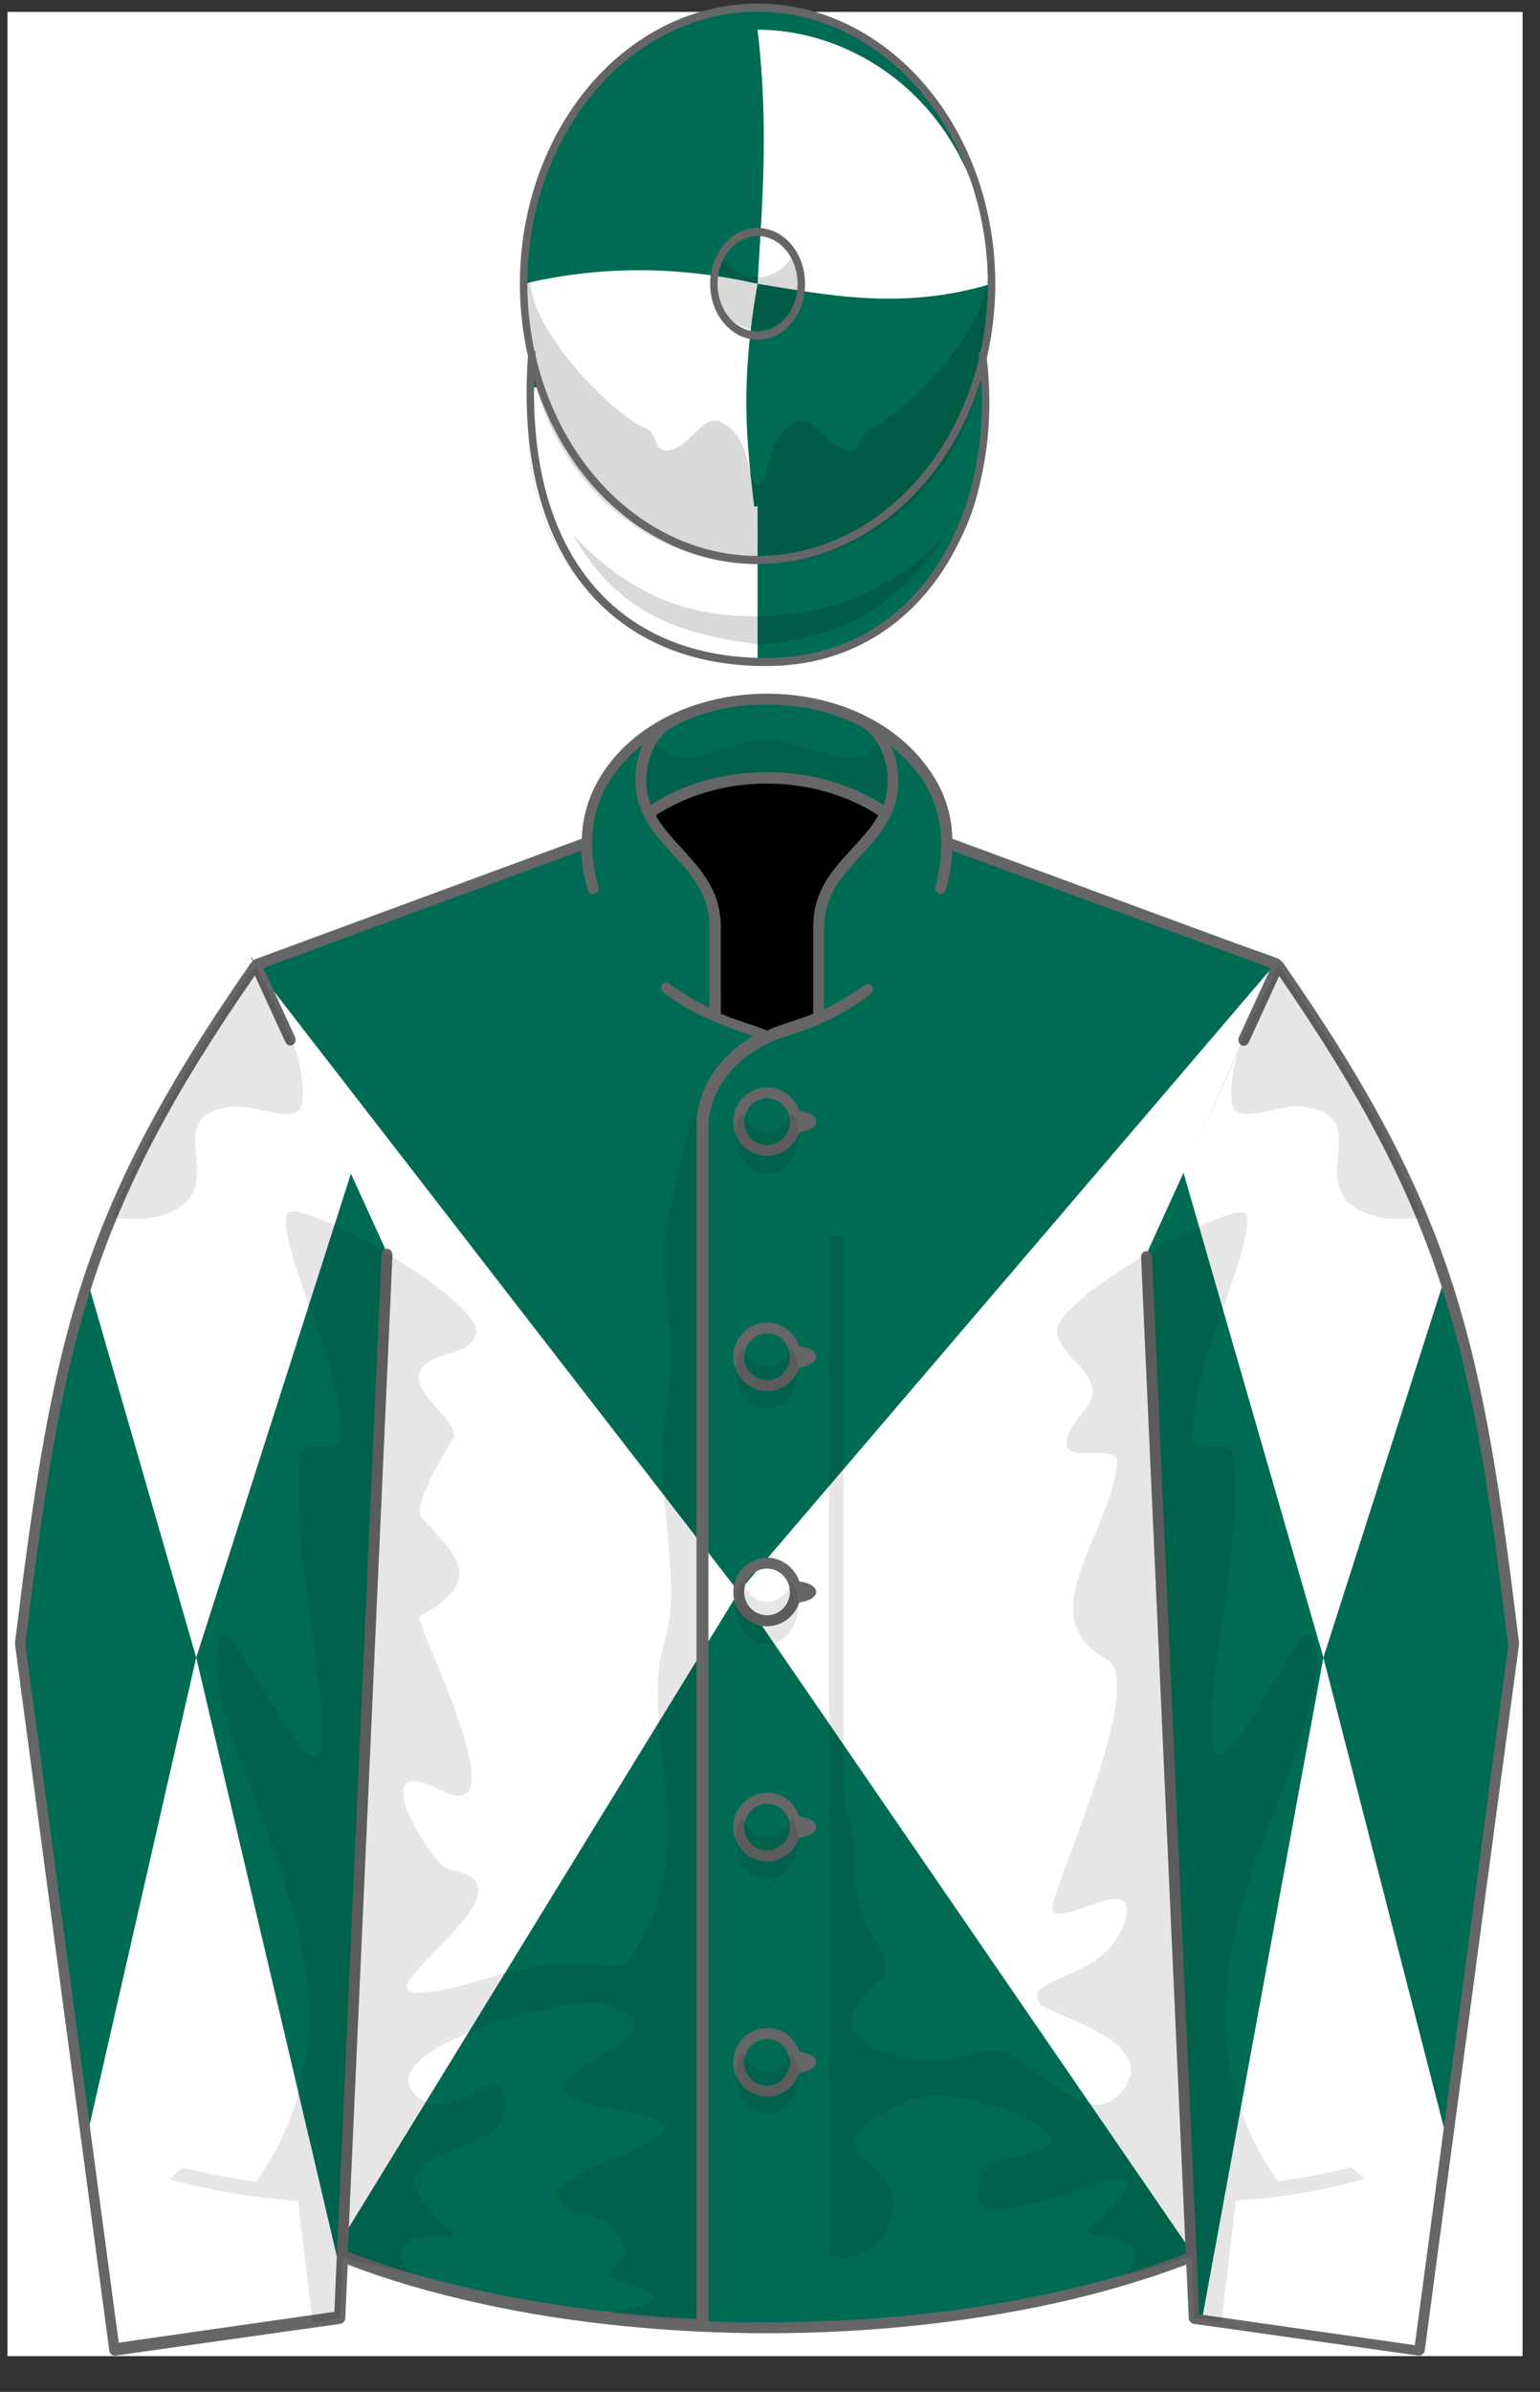<?xml version="1.0" encoding="utf-8"?>
<!-- Generator: Adobe Illustrator 19.0.0, SVG Export Plug-In . SVG Version: 6.00 Build 0)  -->
<svg version="1.1" id="图层_1" xmlns="http://www.w3.org/2000/svg" xmlns:xlink="http://www.w3.org/1999/xlink" x="0px" y="0px"
	 width="310px" height="481.1px" viewBox="194 269.9 310 481.1" style="enable-background:new 194 269.9 310 481.1;"
	 xml:space="preserve">
<rect x="194" y="269.9" width="310" height="481.1" fill="#333333" stroke="none"/>
<style type="text/css">
	.st0{fill:#FFFFFF;}
	.st1{fill:#006B54;}
	.st2{clip-path:url(#SVGID_2_);fill:#FFFFFF;}
	.st3{clip-path:url(#SVGID_4_);fill:#FFFFFF;}
	.st4{clip-path:url(#SVGID_6_);}
	.st5{clip-path:url(#SVGID_8_);}
	.st6{fill:none;}
	.st7{fill:#666666;}
	.st8{fill-opacity:0.1;}
	.st9{clip-path:url(#SVGID_10_);fill:#FFFFFF;}
	.st10{fill-opacity:0.15;}
	.st11{fill:none;stroke:#666666;stroke-width:1.5;}
</style>
<g>
	<title>Dark green and white diabolo, white and dark green diabolo on sleeves, dark green and white quartered cap</title>
	<rect x="195.5" y="272.3" class="st0" width="305" height="471.5"/>
	<g xlink:type="simple" xlink:actuate="onLoad" xlink:show="embed">
		<g id="Jacket">
			<path id="Jacket_only_Path" class="st1" d="M433.8,723.8l-8.3-202.5l25.7-58c11.4,2.5-35.8-12.5-66.3-23.7
				c-0.1-18.8-20.3-29-36.6-29c-16.2,0-36.5,10.2-36.6,29L245.5,464c0.7,3.7-9.8-23.8,25.3,56.8l-7.8,203
				c27.2,10.6,56.5,14.2,85.4,14.2C377.2,738,406.7,734.3,433.8,723.8L433.8,723.8z"/>
		</g>
	</g>
	<g xlink:type="simple" xlink:actuate="onLoad" xlink:show="embed">
		<g id="Jacket:Diablo">
			<g>
				<defs>
					<path id="SVGID_1_" d="M433.8,723.8l-8.3-202.5l25.7-58c11.4,2.5-35.8-12.5-66.3-23.7c-0.1-18.8-20.3-29-36.6-29
						c-16.2,0-36.5,10.2-36.6,29L245.5,464c0.7,3.7-9.8-23.8,25.3,56.8l-7.8,203c27.2,10.6,56.5,14.2,85.4,14.2
						C377.2,738,406.7,734.3,433.8,723.8L433.8,723.8z"/>
				</defs>
				<clipPath id="SVGID_2_">
					<use xlink:href="#SVGID_1_"  style="overflow:visible;"/>
				</clipPath>
				<polyline class="st2" points="253.5,735.4 342.7,590.1 240.7,458.4 				"/>
			</g>
			<g>
				<defs>
					<path id="SVGID_3_" d="M433.8,723.8l-8.3-202.5l25.7-58c11.4,2.5-35.8-12.5-66.3-23.7c-0.1-18.8-20.3-29-36.6-29
						c-16.2,0-36.5,10.2-36.6,29L245.5,464c0.7,3.7-9.8-23.8,25.3,56.8l-7.8,203c27.2,10.6,56.5,14.2,85.4,14.2
						C377.2,738,406.7,734.3,433.8,723.8L433.8,723.8z"/>
				</defs>
				<clipPath id="SVGID_4_">
					<use xlink:href="#SVGID_3_"  style="overflow:visible;"/>
				</clipPath>
				<polygon class="st3" points="342.7,590.1 455.3,458.4 442.5,735.4 				"/>
			</g>
		</g>
	</g>
	<g xlink:type="simple" xlink:actuate="onLoad" xlink:show="embed">
		<g id="Sleeves">
			<path id="Sleeves_Path" class="st0" d="M451.3,464l-26.5,58.1l9.6,214l45.4,6.4l18.9-141.9C491.4,540.4,486.3,514.2,451.3,464
				L451.3,464z M245.5,464l26.5,58.1l-9.6,214l-45.4,6.4l-18.9-141.9C205.4,540.4,210.4,514.2,245.5,464L245.5,464z"/>
		</g>
	</g>
	<g xlink:type="simple" xlink:actuate="onLoad" xlink:show="embed">
		<g id="Sleeves:Diablo_sleeves">
			<g>
				<defs>
					<path id="SVGID_5_" d="M451.3,464l-26.5,58.1l9.6,214l45.4,6.4l18.9-141.9C491.4,540.4,486.3,514.2,451.3,464L451.3,464z
						 M245.5,464l26.5,58.1l-9.6,214l-45.4,6.4l-18.9-141.9C205.4,540.4,210.4,514.2,245.5,464L245.5,464z"/>
				</defs>
				<clipPath id="SVGID_6_">
					<use xlink:href="#SVGID_5_"  style="overflow:visible;"/>
				</clipPath>
				<g id="Diablo_2_" class="st4">
					<polyline class="st1" points="200.3,748.7 233.5,603.3 195.5,471.7 					"/>
					<polygon class="st1" points="233.5,603.3 275.6,471.7 265.7,740.3 					"/>
				</g>
			</g>
			<g>
				<defs>
					<path id="SVGID_7_" d="M451.3,464l-26.5,58.1l9.6,214l45.4,6.4l18.9-141.9C491.4,540.4,486.3,514.2,451.3,464L451.3,464z
						 M245.5,464l26.5,58.1l-9.6,214l-45.4,6.4l-18.9-141.9C205.4,540.4,210.4,514.2,245.5,464L245.5,464z"/>
				</defs>
				<clipPath id="SVGID_8_">
					<use xlink:href="#SVGID_7_"  style="overflow:visible;"/>
				</clipPath>
				<g id="Diablo_1_" class="st5">
					<polyline class="st1" points="434.7,743.3 460.4,603.3 422.4,471.7 					"/>
					<polygon class="st1" points="460.4,603.3 502.5,471.7 497.7,748.7 					"/>
				</g>
			</g>
		</g>
	</g>
	<g xlink:type="simple" xlink:actuate="onLoad" xlink:show="embed">
		<g id="Shadows">
			<path id="Buttons_1_" class="st6" d="M348.4,678.8c-3.1,0-5.7,2.6-5.7,5.8s2.6,5.8,5.7,5.8s5.7-2.6,5.7-5.8
				S351.5,678.8,348.4,678.8L348.4,678.8z M348.4,489.7c3.1,0,5.7,2.6,5.7,5.8c0,3.2-2.6,5.8-5.7,5.8s-5.7-2.6-5.7-5.8
				C342.7,492.3,345.2,489.7,348.4,489.7L348.4,489.7z M348.4,631.6c-3.1,0-5.7,2.6-5.7,5.8s2.6,5.8,5.7,5.8s5.7-2.6,5.7-5.8
				S351.5,631.6,348.4,631.6L348.4,631.6z M348.4,584.3c-3.1,0-5.7,2.6-5.7,5.8s2.6,5.8,5.7,5.8s5.7-2.6,5.7-5.8
				S351.5,584.3,348.4,584.3L348.4,584.3z M348.4,537c-3.1,0-5.7,2.6-5.7,5.8s2.6,5.8,5.7,5.8s5.7-2.6,5.7-5.8S351.5,537,348.4,537
				L348.4,537z"/>
			<path id="Under_Collar" d="M337.9,474.4c2.3,1,4.7,1.9,7.1,2.7c1.2,0.3,2.3,0.8,3.3,1.2c1.1-0.5,2.2-0.9,3.3-1.2
				c2.5-0.7,4.9-1.6,7.1-2.7l0-18c0-10.9,9.8-15,13.6-22.9c-6.4-4.5-14.9-7.2-24-7.2s-17.6,2.7-24,7.2c3.8,7.9,13.6,12,13.6,22.9
				L337.9,474.4L337.9,474.4z"/>
			<path id="Border_1_jacket" class="st7" d="M336.5,535.3c0,67.1,0,134.2,0,201.3 M451.5,466.2l-6.1,13.3c-0.7,1.5-2.6,0.5-2-1
				l6.4-13.9L385.7,441c-0.1,2.7-0.6,5.2-1.3,7.8c-0.5,1.6-2.5,0.8-2.1-0.7c0.8-2.8,1.2-5.7,1.2-8.6c-0.1-4.9-1.4-9.3-4.2-13.3
				c-1.7-2.4-3.8-4.5-6-6.3c1,2.1,1.5,4.5,1.5,7.1c0,6.8-3.8,10.9-7.6,15.1c-3.6,3.9-7.3,7.9-7.3,14.3l0,16.5c2.9-1.4,5.5-3,8-4.8
				c1.4-1,2.5,0.8,1.3,1.8c-5,3.8-10.6,6.5-17.1,8.5c-8.1,2.4-15.5,9.4-15.5,18.4c0,12.9,0,25.8,0,38.7c0,67.1,0,134.2,0,201.3
				c4,0.2,7.9,0.2,11.9,0.2c20.6,0,40.1-2.1,57.3-5.9c9.8-2.1,18.8-4.8,26.9-7.9l-9-200.4c-0.1-1.6,2.1-1.7,2.2-0.1l9.5,212.7
				l43.4,6.2l18.8-140.6c-3.6-30-6.7-51.5-13.2-71.7C477.9,509.1,468.2,490.4,451.5,466.2L451.5,466.2z M348.4,488.6
				c3,0,5.6,2,6.5,4.8c1.9,0.2,3.4,1,3.4,2.1c0,1-1.5,1.9-3.4,2.1c-0.9,2.8-3.5,4.8-6.5,4.8c-3.7,0-6.8-3.1-6.8-6.9
				C341.6,491.7,344.7,488.6,348.4,488.6L348.4,488.6z M348.4,490.8c-2.5,0-4.6,2.1-4.6,4.7s2.1,4.7,4.6,4.7c2.5,0,4.6-2.1,4.6-4.7
				S350.9,490.8,348.4,490.8L348.4,490.8z M354.9,540.7c1.9,0.2,3.4,1,3.4,2.1c0,1-1.5,1.9-3.4,2.1c-0.9,2.8-3.5,4.8-6.5,4.8
				c-3.7,0-6.8-3.1-6.8-6.9c0-3.8,3.1-6.9,6.8-6.9C351.3,535.9,354,537.9,354.9,540.7L354.9,540.7z M354.9,588
				c1.9,0.2,3.4,1,3.4,2.1c0,1-1.5,1.9-3.4,2.1c-0.9,2.8-3.5,4.8-6.5,4.8c-3.7,0-6.8-3.1-6.8-6.9c0-3.8,3.1-6.9,6.8-6.9
				C351.3,583.2,354,585.2,354.9,588L354.9,588z M354.9,635.3c1.9,0.2,3.4,1,3.4,2.1s-1.5,1.9-3.4,2.1c-0.9,2.8-3.5,4.8-6.5,4.8
				c-3.7,0-6.8-3.1-6.8-6.9c0-3.8,3.1-6.9,6.8-6.9C351.3,630.4,354,632.4,354.9,635.3L354.9,635.3z M354.9,682.6
				c1.9,0.2,3.4,1,3.4,2.1c0,1-1.5,1.9-3.4,2.1c-0.9,2.8-3.5,4.8-6.5,4.8c-3.7,0-6.8-3.1-6.8-6.9c0-3.8,3.1-6.9,6.8-6.9
				C351.3,677.7,354,679.7,354.9,682.6L354.9,682.6z M348.4,538.1c-2.5,0-4.6,2.1-4.6,4.7c0,2.6,2.1,4.7,4.6,4.7
				c2.5,0,4.6-2.1,4.6-4.7C353,540.2,350.9,538.1,348.4,538.1L348.4,538.1z M348.4,585.4c-2.5,0-4.6,2.1-4.6,4.7
				c0,2.6,2.1,4.7,4.6,4.7c2.5,0,4.6-2.1,4.6-4.7C353,587.5,350.9,585.4,348.4,585.4L348.4,585.4z M348.4,632.7
				c-2.5,0-4.6,2.1-4.6,4.7c0,2.6,2.1,4.7,4.6,4.7c2.5,0,4.6-2.1,4.6-4.7C353,634.8,350.9,632.7,348.4,632.7L348.4,632.7z
				 M348.4,680c-2.5,0-4.6,2.1-4.6,4.7c0,2.6,2.1,4.7,4.6,4.7c2.5,0,4.6-2.1,4.6-4.7C353,682.1,350.9,680,348.4,680L348.4,680z
				 M314.4,448.1c0.5,1.6-1.5,2.4-2.1,0.7c-0.8-2.6-1.2-5-1.3-7.8L247,464.6l6.4,13.9c0.6,1.4-1.3,2.5-2,0.9l-6.1-13.3
				c-16.8,24.2-26.5,42.9-32.9,62.7c-6.5,20.2-9.6,41.8-13.3,71.7l18.8,140.6l43.4-6.2l9.5-212.6c0.1-1.7,2.2-1.6,2.2,0.1l-9,200.4
				c8.1,3.1,17.2,5.8,26.9,7.9c13.3,2.9,27.9,4.8,43.3,5.6c0-67.1,0-134.2,0-201.2c0-12.9,0-25.8,0-38.7c0-7.8,4.9-14.4,11.4-18.1
				c-6.7-2.3-12.4-4.5-18-8.7c-1.3-1-0.1-2.8,1.2-1.8c2.5,1.8,5.1,3.4,8,4.8v-16.5c0-6.4-3.7-10.4-7.3-14.3
				c-3.8-4.2-7.6-8.3-7.6-15.1c0-2.6,0.6-5,1.5-7.1c-2.2,1.8-4.3,3.9-6,6.3c-2.8,4-4.2,8.6-4.2,13.3
				C313.2,442.4,313.6,445.3,314.4,448.1L314.4,448.1z M480.8,742.7c-0.1,0.6-0.7,1-1.2,1c-15.1-2.1-30.3-4.3-45.4-6.4
				c-0.4-0.1-0.9-0.6-0.9-1.1l-0.5-10.8c-8,3-17,5.7-26.6,7.8c-17.4,3.8-37,6-57.8,6c-18.9,0-39.4-1.9-57.8-6
				c-9.6-2.1-18.5-4.7-26.6-7.8l-0.5,10.8c0,0.5-0.5,1-0.9,1.1l-45.4,6.4c-0.5,0.1-1.2-0.4-1.2-1L197,600.5
				c3.7-30.2,6.8-51.8,13.4-72.3c6.6-20.4,16.6-39.5,34.1-64.6l0.7-0.7c22-8.1,43.9-16.2,65.9-24.3c0.2-5.4,2-10,4.6-13.8
				c14.2-20.5,51.2-20.5,65.4,0c2.7,3.8,4.5,8.4,4.6,13.8l65.9,24.3l0.7,0.7c17.5,25.1,27.5,44.2,34.1,64.6
				c6.6,20.5,9.7,42.1,13.4,72.3C499.8,600.5,492.4,655.5,480.8,742.7L480.8,742.7z M367.1,415.9c-5.4-2.8-11.8-4.3-18.7-4.3
				c-6.9,0-13.3,1.4-18.7,4.3c-3.8,2-5.6,6.8-5.6,11c0,1.8,0.3,3.4,0.9,4.9c6.9-4.5,15.2-6.6,23.4-6.6c8.2,0,16.4,2.1,23.4,6.6
				c0.6-1.5,0.9-3.1,0.9-4.9C372.6,422.7,370.9,417.9,367.1,415.9L367.1,415.9z M357.7,473.8l0-17.5c0-7.3,4-11.6,7.9-15.8
				c1.9-2.1,3.9-4.2,5.2-6.6c-6.6-4.3-14.6-6.4-22.4-6.4c-7.8,0-15.8,2.1-22.4,6.4c1.3,2.4,3.3,4.5,5.2,6.6
				c3.9,4.3,7.9,8.6,7.9,15.8l0,17.5c3,1.3,6.3,2.1,9.3,3.4C351.4,475.8,354.6,475.1,357.7,473.8L357.7,473.8z"/>
			<path id="Shadows_1_" class="st8" d="M406,652.8c-1.7,7.1,17.1-7.3,14.6,2.8c-3.2,13-20.5,11.3-17.4,17.2
				c1.3,2.3,25.9,7.7,16.2,18.2c-8.2,8.9-18.9-12-28.9-8.3c-11,4.1-35.1-0.9-20.2-13.8c6.5-5.5-5-8.9-4.1-24.7
				c0.3-5.2-2.4-10.5-2.4-14.8V518.5h-2.9v204.3c3.9,3.2,9.5-0.8,11.3-4c8.8-15.9-21.4-14.5,4.8-26.4c9-4.1,32.2,5.6,28.3,8.8
				c-4.3,3.5-11.5,1.2-13.7,6.3c-9.1,20.9,51.4-16.2,20.8,11.3c-0.5,0.5,9.1,0.6,9.8,4.2c0.3,1.6-0.9,3.9-2.9,5
				c4.8-1.4,9.7-2.5,14.4-4.3c0,0,0,0,0.1,0h0l0.6,12.4l5.5,0.8l2.9-24.4c9.5-0.6,18.3-2.1,25.9-4.4l-2.7-2.3
				c-1.4,0.4-2.8,0.7-4.3,1c-3.3,0.7-6.9,1.4-10.5,1.8c-29.9-42.7,14.1-87.1,7-109.4c-2.4-7.5-24.5,49.6-19.7,8.9
				c2.3-19.1,4.8-27.8,3.8-45.7c-0.2-3.4-8.1,0.2-8.3-3.2c-0.6-13.4,13-39.6,10.8-45.1c-1.4-3.5-39.8,17.3-38,24.1
				c1.4,5,5.4,5.6,7,10.5c1.3,4-5.1,7.2-5.1,11.4c0,4.4,10.7-0.2,10.2,4.1c-1.7,15-17.8,31-2,39.5C424.6,608,407.7,645.5,406,652.8
				L406,652.8z M353.4,493.6c0.8,1.3,1.3,2.9,1.3,4.7c0,4.3-2.8,7.8-6.3,7.8c-3.5,0-6.3-3.5-6.3-7.8c0-1.8,0.5-3.4,1.3-4.7
				c1,2.4,2.9,4,5,4S352.4,496,353.4,493.6L353.4,493.6z M245.6,708.7c-3.7-0.5-7.2-1.1-10.5-1.8c-1.4-0.3-2.9-0.7-4.3-1l-2.7,2.3
				c7.7,2.2,16.5,3.7,25.9,4.4l2.9,24.4l5.5-0.8l0.6-12.4c0,0,0,0,0,0c0,0,0,0,0.1,0c4,1.6,9.2,2.2,14.4,3.7c-2-1.2-3.2-2.8-2.9-4.4
				c0.4-2.5,4.2-3.9,8.5-3.1c1.3,0.2,3.1-0.1,1.3-1.7c-20.4-18.5,10.7-12.4,11.2-24.7c0.5-12.3-10.9,5.3-18.2-2.6
				c-8.4-9.1,31.5-20,38-18.2c23,6.2-27.4,16.6,1.1,21.1c26.7,4.2-1.4,8.5-11.1,16.9c4.5,7.6,8.2,2.2,12.7,8.3
				c3.6,4.8,0.8,5.2-1.8,8.4c1.1,1,9.6,3.6,9.4,4.7c-0.3,1.5-7.4,2.6-9.4,3c5.8,0.7,11.8,1.1,17.9,1.4c0-80,0-159.9,0-239.9
				c0-10.8-6,19.3-6.2,21.4c-1,9.3,1.2,15.9,1.1,25.3c-0.1,8.5-1.8,11.2-1.8,19.7c0,7,1.9,20.5,1.8,27.6c-0.1,9-2.8,10.6-2.7,19.6
				c0.2,17.5,4.7,26.5-0.6,44c-9.3,20.2-4.2,4.9-31.9,13c-46.6,13.7,14.8-17.6-9.6-21.4c-3-0.5-18.1-24.4-1.5-15.9
				c16.6,8.5-5.8-34.3-4.3-35c14.2-7.7,6.2-13.1,0.4-19.9c-2.3-2.7,6.5-15.8,6.5-16.2c0-4.2-8.3-8.7-7-12.7c1.6-4.9,10.1-3,11.4-8
				c1.8-6.6-36.3-28.2-38-24.1c-2.2,5.5,11.4,31.7,10.8,45.1c-0.2,3.6-8.1-0.5-8.3,3.3c-1,17.9,1.6,26.6,3.8,45.7
				c4.8,40.7-17.3-16.4-19.7-8.9C231.5,621.6,275.5,666,245.6,708.7L245.6,708.7z M326.1,419.4c4.9,7,14.3-0.8,22.3-0.8
				c8,0,17.4,7.8,22.3,0.8c1.3,2.2,2,5,2,7.5c0,1.8-0.3,3.4-0.9,4.9c-6.9-4.5-15.2-6.6-23.4-6.6c-8.2,0-16.4,2.1-23.4,6.6
				c-0.6-1.5-0.9-3.1-0.9-4.9C324.1,424.4,324.8,421.6,326.1,419.4L326.1,419.4z M471.5,514.7c2.7,0.7,6.2,0.2,8.9,0.2
				c-0.6-1.4-1.2-2.8-1.8-4.2c0,0,0,0,0,0c-0.1-0.3-0.2-0.5-0.4-0.8c0,0,0,0,0,0c-7.1-16-16.8-31.5-26.9-45.8
				c-4,8.8-10.5,18.2-9.3,27.6c0.7,5,9.1,0.2,14.2,0.8C472.5,494.5,453.8,510.3,471.5,514.7L471.5,514.7z M225.3,514.7
				c-2.7,0.7-6.2,0.2-8.9,0.2c0.6-1.4,1.2-2.8,1.8-4.2c0,0,0,0,0,0c0.1-0.3,0.2-0.5,0.4-0.8c0,0,0,0,0,0c7.1-16,16.8-31.5,26.9-45.8
				c4,8.8,10.5,18.2,9.3,27.6c-0.7,5-9.1,0.2-14.2,0.8C224.3,494.5,243,510.3,225.3,514.7L225.3,514.7z M343.4,540.8
				c-0.8,1.3-1.3,2.9-1.3,4.7c0,4.3,2.8,7.8,6.3,7.8c3.5,0,6.3-3.5,6.3-7.8c0-1.8-0.5-3.4-1.3-4.7c-1,2.4-2.8,4-5,4
				C346.2,544.9,344.4,543.2,343.4,540.8L343.4,540.8z M343.4,588.1c-0.8,1.3-1.3,2.9-1.3,4.7c0,4.3,2.8,7.8,6.3,7.8
				c3.5,0,6.3-3.5,6.3-7.8c0-1.8-0.5-3.4-1.3-4.7c-1,2.4-2.8,4-5,4C346.2,592.1,344.4,590.5,343.4,588.1L343.4,588.1z M343.4,635.4
				c-0.8,1.3-1.3,2.9-1.3,4.7c0,4.3,2.8,7.8,6.3,7.8c3.5,0,6.3-3.5,6.3-7.8c0-1.8-0.5-3.4-1.3-4.7c-1,2.4-2.8,4-5,4
				C346.2,639.4,344.4,637.8,343.4,635.4L343.4,635.4z M343.4,682.6c-0.8,1.3-1.3,2.9-1.3,4.7c0,4.3,2.8,7.8,6.3,7.8
				c3.5,0,6.3-3.5,6.3-7.8c0-1.8-0.5-3.4-1.3-4.7c-1,2.4-2.8,4-5,4C346.2,686.7,344.4,685,343.4,682.6L343.4,682.6z"/>
		</g>
	</g>
	<g transform="translate(0.0 -20.0) scale(1.0 1.085)">
		<g xlink:type="simple" xlink:actuate="onLoad" xlink:show="embed">
			<g id="Cap">
				<path id="Cap_peak" class="st1" d="M391.8,333.3c-28.6,37.8-74,36.8-90.8-0.5l-0.5,12.9c-1,25.4,19.4,44.1,45.6,44.1
					c26.2,0,47.2-18.7,46.1-44.1L391.8,333.3z"/>
				<ellipse id="Cap_crown" class="st1" cx="346.5" cy="319.8" rx="47.1" ry="51.2"/>
			</g>
		</g>
		<g xlink:type="simple" xlink:actuate="onLoad" xlink:show="embed">
			<g id="Cap:Quartered_Cap">
				<path class="st0" d="M346.5,319.8c-4.3,22.3-1.4,33.6,0,47.1c-12.3,0-24.6-5.1-33.3-13.8c-8.7-8.7-13.8-21-13.8-33.3
					C315.4,316.3,331.1,316.6,346.5,319.8z"/>
				<path class="st0" d="M346.5,319.8c0.9-14.8,2.3-29.1,0-47.1c12.3,0,24.6,5.1,33.3,13.8s13.8,21,13.8,33.3
					C375.8,324.7,361.2,322,346.5,319.8z"/>
				<g>
					<defs>
						<path id="SVGID_9_" d="M391.8,333.3c-28.6,37.8-74,36.8-90.8-0.5l-0.5,12.9c-1,25.4,19.4,44.1,45.6,44.1
							c26.2,0,47.2-18.7,46.1-44.1L391.8,333.3z"/>
					</defs>
					<clipPath id="SVGID_10_">
						<use xlink:href="#SVGID_9_"  style="overflow:visible;"/>
					</clipPath>
					<rect x="299.4" y="339" class="st9" width="47.1" height="58.9"/>
				</g>
			</g>
		</g>
		<g xlink:type="simple" xlink:actuate="onLoad" xlink:show="embed">
			<g id="Cap_shadows">
				<path class="st10" d="M393.4,323.7c0,27.3-20.9,48.1-46.7,48.1c-25.9,0-47.2-20.8-47.2-48.1c0-1.5,0-3.1,0-4.6h1.2
					c0.3,9.8,17,25.3,23.4,27.5c2.2,0.8,1.6,4.3,4.1,4.1c5-0.4,7-7,11-5.2c5,2.2,4.9,7.2,6.5,11c0.2,0.6,1.7,0.6,1.9,0
					c1.6-3.9,1.4-8.8,6.5-11c4-1.8,6,4.8,11,5.2c2.5,0.2,1.9-3.3,4.1-4.1c6.4-2.3,23.1-17.7,23.4-27.5h1.2
					C393.4,320.6,393.4,322.2,393.4,323.7L393.4,323.7z M354.1,313.7c0.8,1.4,1.2,3.1,1.2,4.9c0,5.4-4,9.7-8.9,9.7
					c-4.9,0-8.9-4.4-8.9-9.7c0-1.8,0.4-3.4,1.2-4.9c1.5,2.9,4.4,4.9,7.7,4.9C349.7,318.6,352.6,316.6,354.1,313.7z M384.3,366.3
					c-7.8,11.2-18.2,18.7-36.9,20.4c-17.5-1.9-29.3-6.2-38.1-20.4c10.1,9.8,21.2,15.4,37.6,15.1c18.2-0.3,28.7-7,37.1-14.6
					L384.3,366.3z"/>
				<g id="Cap_Border">
					<ellipse class="st11" cx="346.5" cy="319.8" rx="8.8" ry="9.6"/>
					<ellipse class="st11" cx="346.5" cy="319.8" rx="47.1" ry="51.2"/>
					<path class="st11" d="M301.1,332.3c-3.3,38.2,17.2,58.1,48.1,57.6c30.6-0.5,46.9-28.2,42.5-57.5"/>
				</g>
			</g>
		</g>
	</g>
</g>
</svg>
